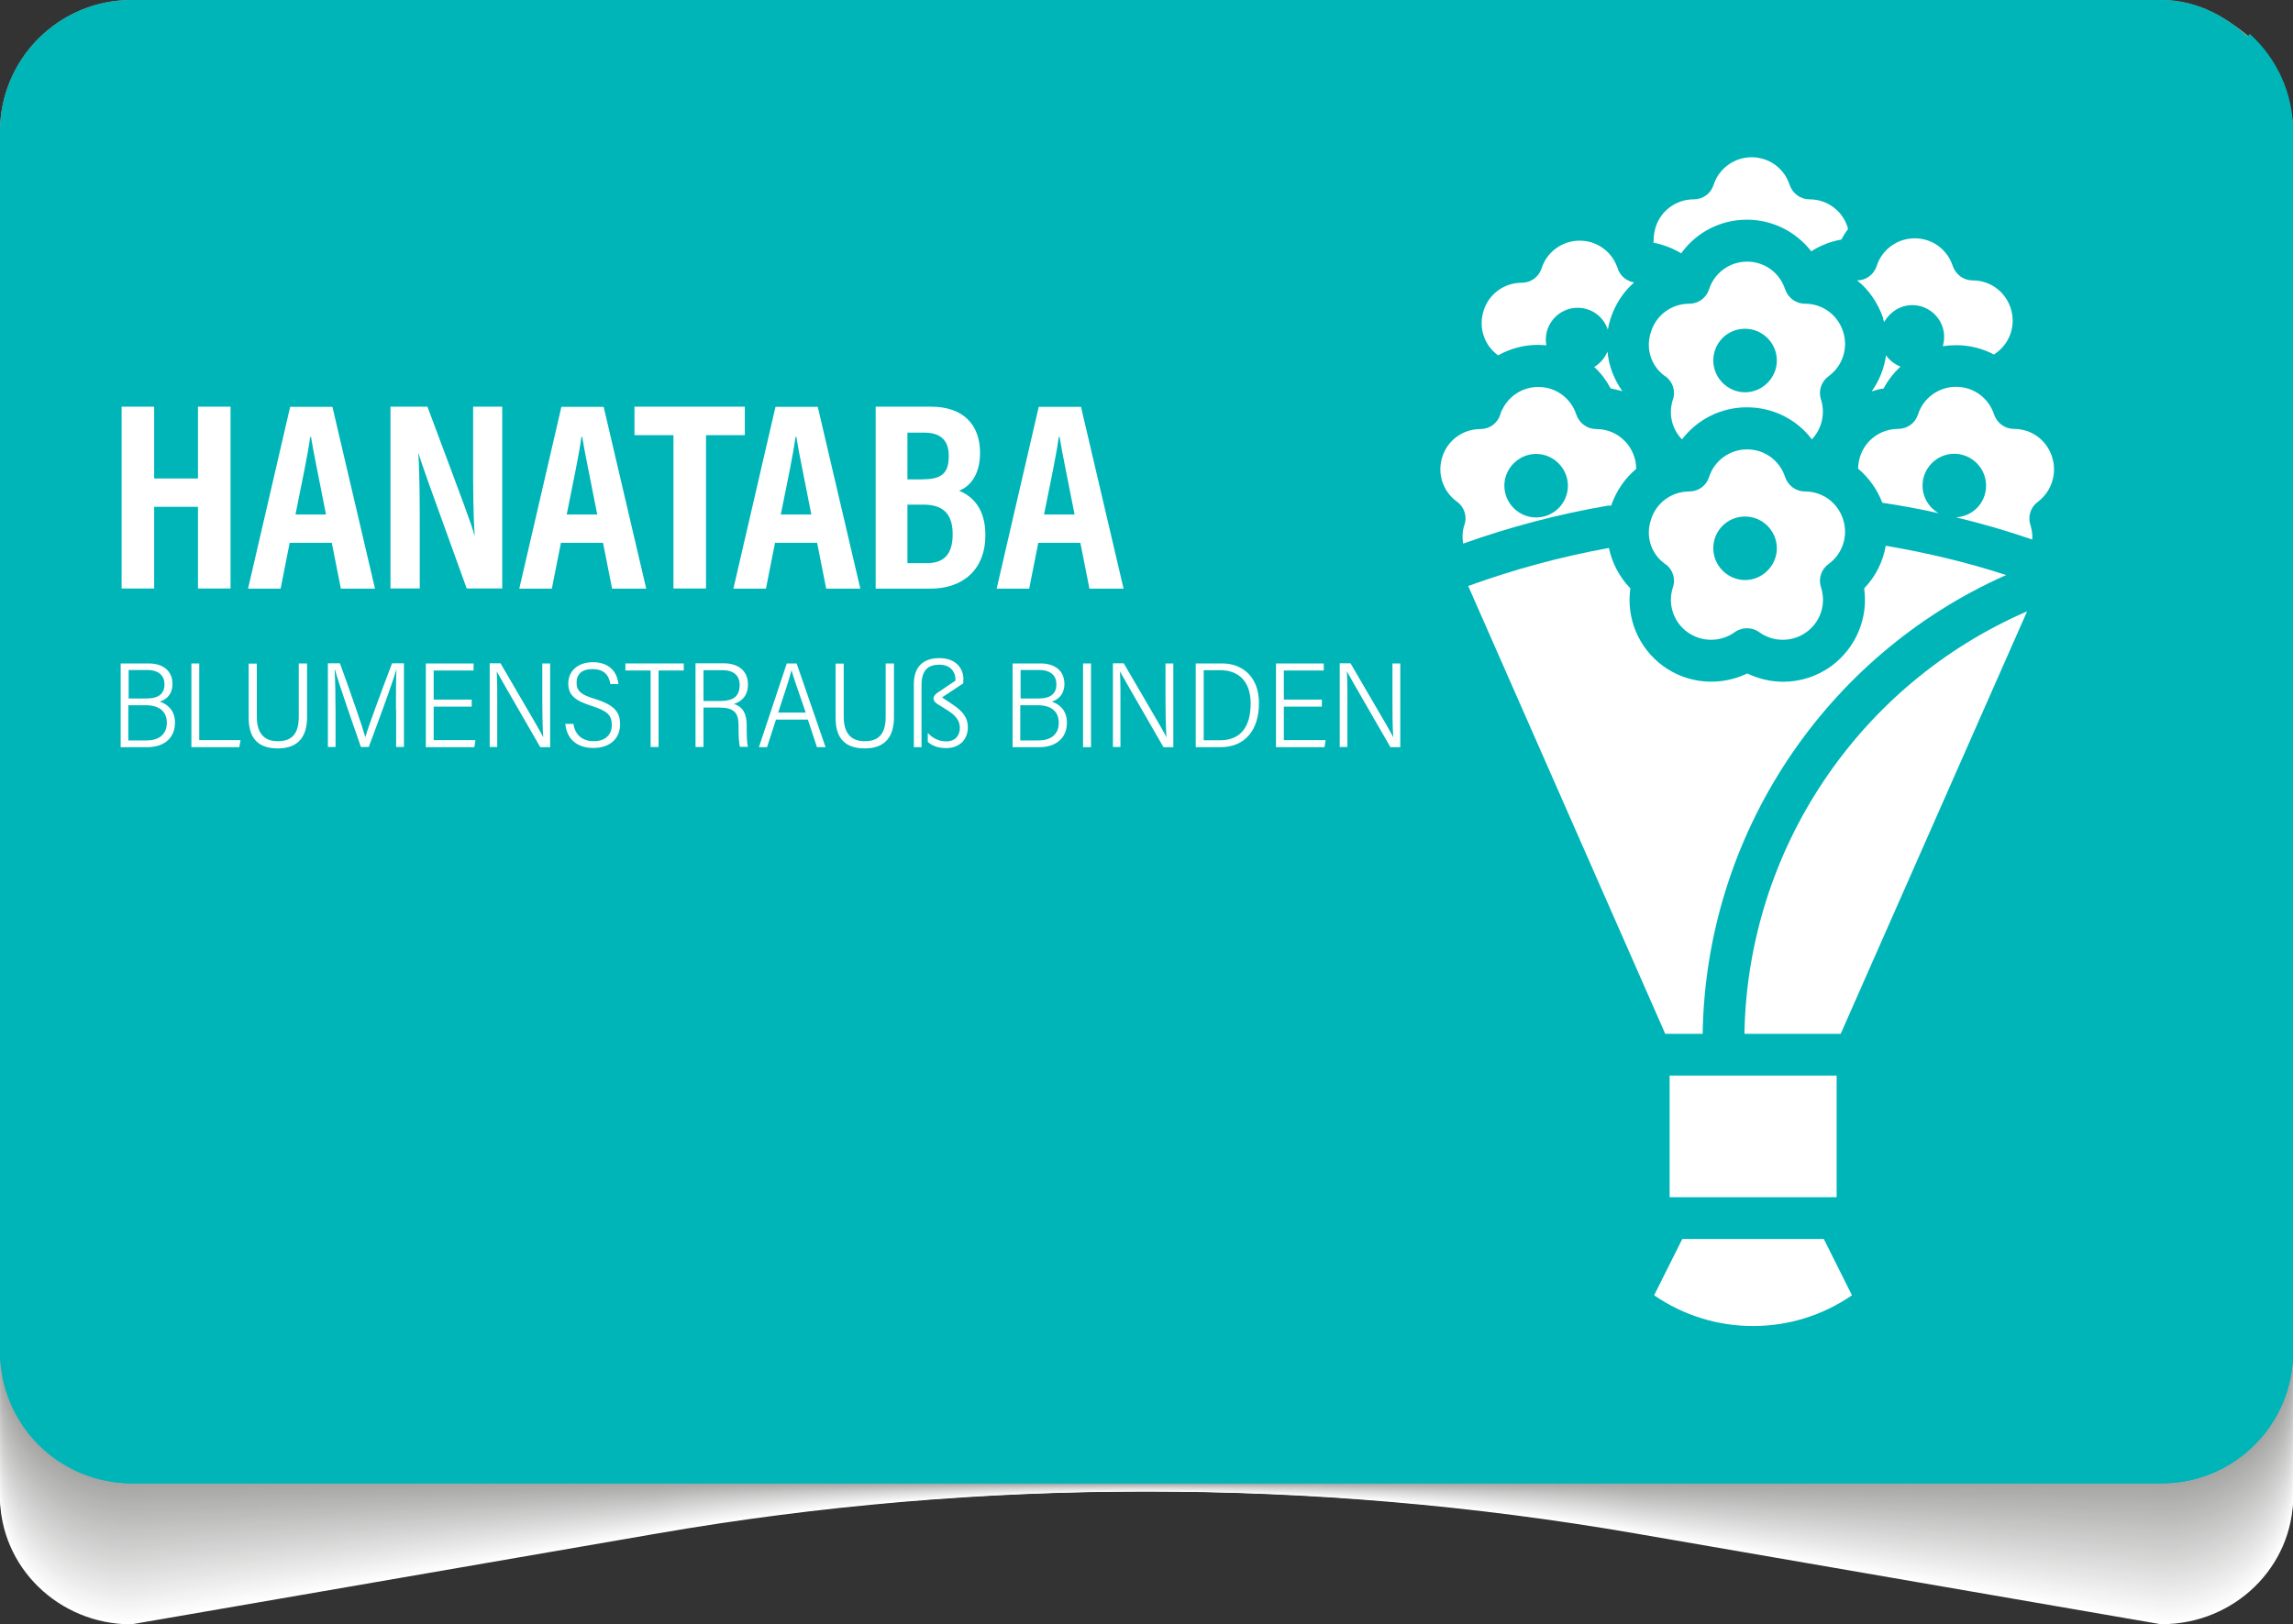 <?xml version="1.0" encoding="UTF-8"?><svg xmlns="http://www.w3.org/2000/svg" viewBox="0 0 146.51 103.81"><rect x="0" y="0" width="146.51" height="103.81" fill="#333333" stroke="none"/><defs><style>.cls-1{fill:#ddd;}.cls-2{fill:#b5b5b4;}.cls-3{fill:#f4f4f4;}.cls-4{fill:#fff;}.cls-5{fill:#d1d1d1;}.cls-6{fill:#fafafa;}.cls-7{fill:#d8d8d8;}.cls-8{fill:#f6f6f6;}.cls-9{fill:#bfbfbf;}.cls-10{fill:#d3d3d2;}.cls-11{fill:#dcdcdb;}.cls-12{fill:#b8b8b7;}.cls-13{fill:#a6a6a6;}.cls-14{fill:#a5a5a4;}.cls-15{isolation:isolate;}.cls-16{fill:#d6d6d6;}.cls-17{fill:#b1b1b0;}.cls-18{fill:#f3f3f2;}.cls-19{fill:#acacab;}.cls-20{fill:#c3c3c2;}.cls-21{fill:#b3b3b2;}.cls-22{fill:#cfcfcf;}.cls-23{fill:#bdbdbd;}.cls-24{fill:#a8a8a7;}.cls-25{fill:#e1e1e1;}.cls-26{fill:#e6e6e6;}.cls-27{fill:#c1c1c0;}.cls-28{fill:#cacac9;}.cls-29{fill:#d4d4d4;}.cls-30{fill:#00b5b8;}.cls-31{fill:#eaeaea;}.cls-32{fill:#c8c8c8;}.cls-33{fill:#fdfdfd;}.cls-34{fill:#e4e4e4;}.cls-35{fill:#fbfbfb;}.cls-36{fill:#babab9;}.cls-37{fill:#b6b6b6;}.cls-38{fill:#afafaf;}.cls-39{fill:#ebebeb;}.cls-40{fill:#adadad;}.cls-41{fill:#e8e8e8;}.cls-42{fill:#c5c5c4;}.cls-43{fill:#efefef;}.cls-44{mix-blend-mode:overlay;}.cls-45{fill:#aaaaa9;}.cls-46{fill:#cccccb;}.cls-47{fill:#f1f1f1;}.cls-48{fill:#e3e3e2;}.cls-49{fill:#bcbcbb;}.cls-50{fill:#cdcdcd;}.cls-51{fill:#f8f8f8;}.cls-52{fill:#c6c6c6;}.cls-53{fill:#dadad9;}.cls-54{fill:#ededed;}.cls-55{fill:#dfdfdf;}</style></defs><g class="cls-15"><g id="Ebene_2"><g><path class="cls-4" d="m138.11,103.81l-33.68-5.82c-20.63-3.56-41.74-3.56-62.36,0l-33.68,5.82C3.76,103.81,0,100.15,0,95.64V19.68C0,15.17,3.76,11.51,8.4,11.51h129.72c4.64,0,8.4,3.66,8.4,8.17v75.95c0,4.51-3.76,8.17-8.4,8.17Z"/><path class="cls-33" d="m0,19.46C0,14.94,3.76,11.28,8.4,11.28h129.72c4.64,0,8.4,3.66,8.4,8.18v75.99c0,4.52-3.76,8.18-8.4,8.18l-33.68-5.7c-20.22-3.49-42.14-3.49-62.36,0l-33.68,5.7C3.76,103.63,0,99.97,0,95.45V19.46Z"/><path class="cls-35" d="m0,19.24C0,14.72,3.76,11.06,8.4,11.06h129.72c4.64,0,8.4,3.66,8.4,8.18v76.03c0,4.52-3.76,8.18-8.4,8.18l-33.69-5.59c-19.82-3.42-42.54-3.42-62.36,0l-33.67,5.59C3.76,103.46,0,99.79,0,95.27V19.24Z"/><path class="cls-6" d="m0,19.02c0-4.52,3.76-8.19,8.4-8.19h129.72c4.64,0,8.4,3.67,8.4,8.19v76.07c0,4.52-3.76,8.19-8.4,8.19l-33.69-5.48c-19.41-3.35-42.94-3.35-62.35,0l-33.67,5.48c-4.64,0-8.4-3.67-8.4-8.19V19.02Z"/><path class="cls-51" d="m0,18.8C0,14.27,3.76,10.6,8.4,10.6h129.72c4.64,0,8.4,3.67,8.4,8.19v76.12c0,4.52-3.76,8.19-8.4,8.19l-33.7-5.36c-19.01-3.28-43.34-3.28-62.35,0l-33.67,5.36C3.76,103.1,0,99.44,0,94.91V18.8Z"/><path class="cls-8" d="m0,18.58C0,14.05,3.76,10.38,8.4,10.38h129.72c4.64,0,8.4,3.67,8.4,8.2v76.16c0,4.53-3.76,8.2-8.4,8.2l-33.7-5.25c-18.6-3.21-43.74-3.21-62.35,0l-33.67,5.25C3.76,102.93,0,99.26,0,94.73V18.58Z"/><path class="cls-3" d="m0,18.35C0,13.82,3.76,10.15,8.4,10.15h129.72c4.64,0,8.4,3.67,8.4,8.2v76.2c0,4.53-3.76,8.2-8.4,8.2l-33.71-5.13c-18.2-3.14-44.15-3.14-62.35,0l-33.67,5.13C3.76,102.75,0,99.08,0,94.55V18.35Z"/><path class="cls-18" d="m0,18.13C0,13.6,3.76,9.93,8.4,9.93h129.72c4.64,0,8.4,3.67,8.4,8.21v76.24c0,4.53-3.76,8.21-8.4,8.21l-33.71-5.02c-17.8-3.07-44.55-3.07-62.34,0l-33.67,5.02C3.76,102.57,0,98.9,0,94.37V18.13Z"/><path class="cls-47" d="m0,17.91C0,13.38,3.76,9.7,8.4,9.7h129.72c4.64,0,8.4,3.68,8.4,8.21v76.28c0,4.53-3.76,8.21-8.4,8.21l-33.71-4.9c-17.39-3-44.95-3-62.34,0l-33.66,4.9C3.76,102.4,0,98.72,0,94.19V17.91Z"/><path class="cls-43" d="m0,17.69C0,13.15,3.76,9.48,8.4,9.48h129.72c4.64,0,8.4,3.68,8.4,8.21v76.32c0,4.54-3.76,8.21-8.4,8.21l-33.72-4.79c-16.99-2.93-45.35-2.93-62.34,0l-33.66,4.79C3.76,102.22,0,98.54,0,94.01V17.69Z"/><path class="cls-54" d="m0,17.47C0,12.93,3.76,9.25,8.4,9.25h129.72c4.64,0,8.4,3.68,8.4,8.22v76.36c0,4.54-3.76,8.22-8.4,8.22l-33.72-4.68c-16.58-2.86-45.75-2.86-62.33,0l-33.66,4.68C3.76,102.04,0,98.36,0,93.83V17.47Z"/><path class="cls-39" d="m0,17.25C0,12.71,3.76,9.02,8.4,9.02h129.72c4.64,0,8.4,3.68,8.4,8.22v76.4c0,4.54-3.76,8.22-8.4,8.22l-33.73-4.56c-16.18-2.79-46.15-2.79-62.33,0l-33.66,4.56C3.76,101.87,0,98.19,0,93.64V17.25Z"/><path class="cls-31" d="m0,17.03C0,12.48,3.76,8.8,8.4,8.8h129.72c4.64,0,8.4,3.68,8.4,8.23v76.44c0,4.54-3.76,8.23-8.4,8.23l-33.73-4.45c-15.77-2.72-46.56-2.72-62.33,0l-33.66,4.45C3.76,101.69,0,98.01,0,93.46V17.03Z"/><path class="cls-41" d="m0,16.8C0,12.26,3.76,8.57,8.4,8.57h129.72c4.64,0,8.4,3.69,8.4,8.23v76.48c0,4.55-3.76,8.23-8.4,8.23l-33.74-4.33c-15.37-2.65-46.96-2.65-62.33,0l-33.66,4.33C3.76,101.51,0,97.83,0,93.28V16.8Z"/><path class="cls-26" d="m0,16.58C0,12.04,3.76,8.35,8.4,8.35h129.72c4.64,0,8.4,3.69,8.4,8.24v76.52c0,4.55-3.76,8.24-8.4,8.24l-33.74-4.22c-14.96-2.58-47.36-2.58-62.32,0l-33.65,4.22C3.76,101.34,0,97.65,0,93.1V16.58Z"/><path class="cls-34" d="m0,16.36C0,11.81,3.76,8.12,8.4,8.12h129.72c4.64,0,8.4,3.69,8.4,8.24v76.56c0,4.55-3.76,8.24-8.4,8.24l-33.75-4.11c-14.56-2.52-47.76-2.52-62.32,0l-33.65,4.11C3.76,101.16,0,97.47,0,92.92V16.36Z"/><path class="cls-48" d="m0,16.14C0,11.59,3.76,7.9,8.4,7.9h129.72c4.64,0,8.4,3.69,8.4,8.24v76.6c0,4.55-3.76,8.24-8.4,8.24l-33.75-3.99c-14.16-2.45-48.16-2.45-62.32,0l-33.65,3.99C3.76,100.98,0,97.29,0,92.74V16.14Z"/><path class="cls-25" d="m0,15.92C0,11.36,3.76,7.67,8.4,7.67h129.72c4.64,0,8.4,3.69,8.4,8.25v76.64c0,4.56-3.76,8.25-8.4,8.25l-33.76-3.88c-13.75-2.38-48.56-2.38-62.31,0l-33.65,3.88C3.76,100.81,0,97.11,0,92.56V15.92Z"/><path class="cls-55" d="m0,15.7C0,11.14,3.76,7.45,8.4,7.45h129.72c4.64,0,8.4,3.69,8.4,8.25v76.68c0,4.56-3.76,8.25-8.4,8.25l-33.76-3.76c-13.35-2.31-48.96-2.31-62.31,0l-33.65,3.76C3.76,100.63,0,96.94,0,92.38V15.7Z"/><path class="cls-1" d="m0,15.48C0,10.92,3.76,7.22,8.4,7.22h129.72c4.64,0,8.4,3.7,8.4,8.26v76.72c0,4.56-3.76,8.26-8.4,8.26l-33.76-3.65c-12.94-2.24-49.37-2.24-62.31,0l-33.65,3.65C3.76,100.45,0,96.76,0,92.2V15.48Z"/><path class="cls-11" d="m0,15.26C0,10.69,3.76,6.99,8.4,6.99h129.72c4.64,0,8.4,3.7,8.4,8.26v76.76c0,4.56-3.76,8.26-8.4,8.26l-33.77-3.54c-12.54-2.17-49.77-2.17-62.31,0l-33.64,3.54C3.76,100.28,0,96.58,0,92.02V15.26Z"/><path class="cls-53" d="m0,15.03C0,10.47,3.76,6.77,8.4,6.77h129.72c4.64,0,8.4,3.7,8.4,8.27v76.8c0,4.57-3.76,8.27-8.4,8.27l-33.77-3.42c-12.13-2.1-50.17-2.1-62.3,0l-33.64,3.42C3.76,100.1,0,96.4,0,91.83V15.03Z"/><path class="cls-7" d="m0,14.81C0,10.25,3.76,6.54,8.4,6.54h129.72c4.64,0,8.4,3.7,8.4,8.27v76.84c0,4.57-3.76,8.27-8.4,8.27l-33.78-3.31c-11.73-2.03-50.57-2.03-62.3,0l-33.64,3.31C3.76,99.92,0,96.22,0,91.65V14.81Z"/><path class="cls-16" d="m0,14.59C0,10.02,3.76,6.32,8.4,6.32h129.72c4.64,0,8.4,3.7,8.4,8.27v76.88c0,4.57-3.76,8.27-8.4,8.27l-33.78-3.19c-11.32-1.96-50.97-1.96-62.3,0l-33.64,3.19C3.76,99.75,0,96.04,0,91.47V14.59Z"/><path class="cls-29" d="m0,14.37C0,9.8,3.76,6.09,8.4,6.09h129.72c4.64,0,8.4,3.71,8.4,8.28v76.92c0,4.57-3.76,8.28-8.4,8.28l-33.79-3.08c-10.92-1.89-51.37-1.89-62.29,0l-33.64,3.08C3.76,99.57,0,95.86,0,91.29V14.37Z"/><path class="cls-10" d="m0,14.15C0,9.57,3.76,5.87,8.4,5.87h129.72c4.64,0,8.4,3.71,8.4,8.28v76.96c0,4.57-3.76,8.28-8.4,8.28l-33.79-2.97c-10.52-1.82-51.78-1.82-62.29,0l-33.64,2.97C3.76,99.39,0,95.69,0,91.11V14.15Z"/><path class="cls-5" d="m0,13.93C0,9.35,3.76,5.64,8.4,5.64h129.72c4.64,0,8.4,3.71,8.4,8.29v77c0,4.58-3.76,8.29-8.4,8.29l-33.8-2.85c-10.11-1.75-52.18-1.75-62.29,0l-33.63,2.85C3.76,99.22,0,95.51,0,90.93V13.93Z"/><path class="cls-22" d="m0,13.71C0,9.13,3.76,5.41,8.4,5.41h129.72c4.64,0,8.4,3.71,8.4,8.29v77.04c0,4.58-3.76,8.29-8.4,8.29l-33.8-2.74c-9.71-1.68-52.58-1.68-62.29,0l-33.63,2.74C3.76,99.04,0,95.33,0,90.75V13.71Z"/><path class="cls-50" d="m0,13.49C0,8.9,3.76,5.19,8.4,5.19h129.72c4.64,0,8.4,3.71,8.4,8.3v77.08c0,4.58-3.76,8.3-8.4,8.3l-33.81-2.62c-9.3-1.61-52.98-1.61-62.28,0l-33.63,2.62C3.76,98.86,0,95.15,0,90.57V13.49Z"/><path class="cls-46" d="m0,13.26C0,8.68,3.76,4.96,8.4,4.96h129.72c4.64,0,8.4,3.72,8.4,8.3v77.12c0,4.58-3.76,8.3-8.4,8.3l-33.81-2.51c-8.9-1.54-53.38-1.54-62.28,0l-33.63,2.51C3.76,98.69,0,94.97,0,90.39V13.26Z"/><path class="cls-28" d="m0,13.04C0,8.46,3.76,4.74,8.4,4.74h129.72c4.64,0,8.4,3.72,8.4,8.3v77.16c0,4.59-3.76,8.3-8.4,8.3l-33.81-2.4c-8.49-1.47-53.78-1.47-62.28,0l-33.63,2.4C3.76,98.51,0,94.79,0,90.21V13.04Z"/><path class="cls-32" d="m0,12.82C0,8.23,3.76,4.51,8.4,4.51h129.72c4.64,0,8.4,3.72,8.4,8.31v77.2c0,4.59-3.76,8.31-8.4,8.31l-33.82-2.28c-8.09-1.4-54.19-1.4-62.27,0l-33.63,2.28C3.76,98.33,0,94.61,0,90.02V12.82Z"/><path class="cls-52" d="m0,12.6C0,8.01,3.76,4.29,8.4,4.29h129.72c4.64,0,8.4,3.72,8.4,8.31v77.24c0,4.59-3.76,8.31-8.4,8.31l-33.82-2.17c-7.68-1.33-54.59-1.33-62.27,0l-33.62,2.17C3.76,98.16,0,94.44,0,89.84V12.6Z"/><path class="cls-42" d="m0,12.38C0,7.79,3.76,4.06,8.4,4.06h129.72c4.64,0,8.4,3.72,8.4,8.32v77.28c0,4.59-3.76,8.32-8.4,8.32l-33.83-2.05c-7.28-1.26-54.99-1.26-62.27,0l-33.62,2.05C3.76,97.98,0,94.26,0,89.66V12.38Z"/><path class="cls-20" d="m0,12.16C0,7.56,3.76,3.84,8.4,3.84h129.72c4.64,0,8.4,3.73,8.4,8.32v77.32c0,4.6-3.76,8.32-8.4,8.32l-33.83-1.94c-6.88-1.19-55.39-1.19-62.27,0l-33.62,1.94C3.76,97.8,0,94.08,0,89.48V12.16Z"/><path class="cls-27" d="m0,11.94C0,7.34,3.76,3.61,8.4,3.61h129.72c4.64,0,8.4,3.73,8.4,8.33v77.36c0,4.6-3.76,8.33-8.4,8.33l-33.84-1.83c-6.47-1.12-55.79-1.12-62.26,0l-33.62,1.83C3.76,97.63,0,93.9,0,89.3V11.94Z"/><path class="cls-9" d="m0,11.72C0,7.11,3.76,3.38,8.4,3.38h129.72c4.64,0,8.4,3.73,8.4,8.33v77.4c0,4.6-3.76,8.33-8.4,8.33l-33.84-1.71c-6.07-1.05-56.19-1.05-62.26,0l-33.62,1.71C3.76,97.45,0,93.72,0,89.12V11.72Z"/><path class="cls-23" d="m0,11.49C0,6.89,3.76,3.16,8.4,3.16h129.72c4.64,0,8.4,3.73,8.4,8.34v77.44c0,4.6-3.76,8.34-8.4,8.34l-33.85-1.6c-5.66-.98-56.6-.98-62.26,0l-33.61,1.6C3.76,97.27,0,93.54,0,88.94V11.49Z"/><path class="cls-49" d="m0,11.27C0,6.67,3.76,2.93,8.4,2.93h129.72c4.64,0,8.4,3.73,8.4,8.34v77.49c0,4.61-3.76,8.34-8.4,8.34l-33.85-1.48c-5.26-.91-57-.91-62.25,0l-33.61,1.48C3.76,97.1,0,93.36,0,88.76V11.27Z"/><path class="cls-36" d="m0,11.05C0,6.44,3.76,2.71,8.4,2.71h129.72c4.64,0,8.4,3.74,8.4,8.34v77.53c0,4.61-3.76,8.34-8.4,8.34l-33.86-1.37c-4.85-.84-57.4-.84-62.25,0l-33.61,1.37C3.76,96.92,0,93.19,0,88.58V11.05Z"/><path class="cls-12" d="m0,10.83C0,6.22,3.76,2.48,8.4,2.48h129.72c4.64,0,8.4,3.74,8.4,8.35v77.57c0,4.61-3.76,8.35-8.4,8.35l-33.86-1.25c-4.45-.77-57.8-.77-62.25,0l-33.61,1.25C3.76,96.74,0,93.01,0,88.4V10.83Z"/><path class="cls-37" d="m0,10.61C0,6,3.76,2.26,8.4,2.26h129.72c4.64,0,8.4,3.74,8.4,8.35v77.61c0,4.61-3.76,8.35-8.4,8.35l-33.86-1.14c-4.04-.7-58.2-.7-62.25,0l-33.61,1.14C3.76,96.57,0,92.83,0,88.21V10.61Z"/><path class="cls-2" d="m0,10.39C0,5.77,3.76,2.03,8.4,2.03h129.72c4.64,0,8.4,3.74,8.4,8.36v77.65c0,4.62-3.76,8.36-8.4,8.36l-33.87-1.03c-3.64-.63-58.6-.63-62.24,0l-33.61,1.03C3.76,96.39,0,92.65,0,88.03V10.39Z"/><path class="cls-21" d="m0,10.17C0,5.55,3.76,1.8,8.4,1.8h129.72c4.64,0,8.4,3.74,8.4,8.36v77.69c0,4.62-3.76,8.36-8.4,8.36l-33.87-.91c-3.24-.56-59-.56-62.24,0l-33.6.91C3.76,96.21,0,92.47,0,87.85V10.17Z"/><path class="cls-17" d="m0,9.94C0,5.32,3.76,1.58,8.4,1.58h129.72c4.64,0,8.4,3.75,8.4,8.37v77.73c0,4.62-3.76,8.37-8.4,8.37l-33.88-.8c-2.83-.49-59.41-.49-62.24,0l-33.6.8C3.76,96.04,0,92.29,0,87.67V9.94Z"/><path class="cls-38" d="m0,9.72C0,5.1,3.76,1.35,8.4,1.35h129.72c4.64,0,8.4,3.75,8.4,8.37v77.77c0,4.62-3.76,8.37-8.4,8.37l-33.88-.68c-2.43-.42-59.81-.42-62.23,0l-33.6.68C3.76,95.86,0,92.11,0,87.49V9.72Z"/><path class="cls-40" d="m0,9.5C0,4.88,3.76,1.13,8.4,1.13h129.72c4.64,0,8.4,3.75,8.4,8.37v77.81c0,4.62-3.76,8.37-8.4,8.37l-33.89-.57c-2.02-.35-60.21-.35-62.23,0l-33.6.57C3.76,95.68,0,91.93,0,87.31V9.5Z"/><path class="cls-19" d="m0,9.28C0,4.65,3.76.9,8.4.9h129.72c4.64,0,8.4,3.75,8.4,8.38v77.85c0,4.63-3.76,8.38-8.4,8.38l-33.89-.46c-1.62-.28-60.61-.28-62.23,0l-33.6.46C3.76,95.51,0,91.76,0,87.13V9.28Z"/><path class="cls-45" d="m0,9.06C0,4.43,3.76.68,8.4.68h129.72c4.64,0,8.4,3.75,8.4,8.38v77.89c0,4.63-3.76,8.38-8.4,8.38l-33.9-.34c-1.21-.21-61.01-.21-62.23,0l-33.6.34C3.76,95.33,0,91.58,0,86.95V9.06Z"/><path class="cls-24" d="m0,8.84C0,4.21,3.76.45,8.4.45h129.72c4.64,0,8.4,3.76,8.4,8.39v77.93c0,4.63-3.76,8.39-8.4,8.39l-33.9-.23c-.81-.14-61.41-.14-62.22,0l-33.59.23C3.76,95.15,0,91.4,0,86.77V8.84Z"/><path class="cls-13" d="m0,8.62C0,3.98,3.76.23,8.4.23h129.72c4.64,0,8.4,3.76,8.4,8.39v77.97c0,4.63-3.76,8.39-8.4,8.39l-33.91-.11c-.4-.07-61.82-.07-62.22,0l-33.59.11C3.76,94.98,0,91.22,0,86.59V8.62Z"/><rect class="cls-14" x="0" width="146.51" height="94.8" rx="8.4" ry="8.4"/></g><rect class="cls-30" x="0" width="146.51" height="94.8" rx="8.4" ry="8.4"/><g class="cls-44"><path class="cls-30" d="m8.4,94.8h129.72c4.64,0,8.4-3.76,8.4-8.4V8.4c0-2.48-1.07-4.7-2.78-6.24C100.63,66.26,20.83,72.47,0,72.62v13.78C0,91.04,3.76,94.8,8.4,94.8Z"/></g><g><path class="cls-4" d="m7.71,42.4h1.79c.89,0,1.52.45,1.52,1.31,0,.72-.46,1.03-.81,1.13.36.12.97.45.97,1.34,0,1.02-.73,1.57-1.76,1.57h-1.71v-5.35Zm1.65,2.24c.83,0,1.15-.35,1.15-.91,0-.51-.33-.91-1.09-.91h-1.2v1.82h1.15Zm-1.15,2.68h1.16c.74,0,1.29-.35,1.29-1.13,0-.69-.45-1.12-1.35-1.12h-1.11v2.25Z"/><path class="cls-4" d="m12.22,42.4h.51v4.9h2.64l-.08.45h-3.06v-5.35Z"/><path class="cls-4" d="m16.41,42.4v3.4c0,.94.36,1.57,1.35,1.57s1.33-.6,1.33-1.57v-3.4h.53v3.43c0,1.13-.46,2-1.87,2-1.27,0-1.86-.67-1.86-1.94v-3.48h.52Z"/><path class="cls-4" d="m25.3,45.36c0-1.02,0-2.01.03-2.56h-.01c-.26.91-1.18,3.4-1.76,4.94h-.5c-.44-1.28-1.39-3.96-1.66-4.95h-.02c.04.62.06,1.82.06,2.74v2.21h-.49v-5.35h.77c.62,1.7,1.42,4,1.62,4.71h.01c.1-.45,1.05-3,1.7-4.71h.76v5.35h-.5v-2.38Z"/><path class="cls-4" d="m30.14,45.16h-2.43v2.14h2.67l-.07.45h-3.1v-5.35h3.05v.45h-2.55v1.86h2.43v.45Z"/><path class="cls-4" d="m31.29,47.74v-5.35h.69c2.33,3.99,2.63,4.5,2.73,4.73h0c-.05-.74-.06-1.6-.06-2.46v-2.26h.5v5.35h-.63c-2.49-4.3-2.65-4.61-2.78-4.84h0c.04.7.03,1.58.03,2.54v2.29h-.49Z"/><path class="cls-4" d="m36.64,46.26c.11.77.64,1.11,1.3,1.11s1.15-.35,1.15-1.03c0-.63-.27-.9-1.27-1.22-1.08-.34-1.51-.69-1.51-1.45s.59-1.35,1.57-1.35c1.1,0,1.57.68,1.63,1.4h-.51c-.09-.6-.44-.96-1.14-.96s-1.02.34-1.02.87.28.77,1.18,1.04c1.3.4,1.6.89,1.6,1.62,0,.9-.63,1.51-1.71,1.51s-1.7-.6-1.79-1.54h.51Z"/><path class="cls-4" d="m41.57,42.85h-1.61v-.45h3.73v.45h-1.61v4.89h-.51v-4.89Z"/><path class="cls-4" d="m44.95,45.23v2.51h-.51v-5.35h1.79c.92,0,1.56.46,1.56,1.35,0,.79-.49,1.13-.9,1.25.57.17.82.62.82,1.37v.08c0,.5,0,.97.08,1.29h-.51c-.07-.21-.09-.76-.09-1.28v-.09c0-.81-.29-1.14-1.24-1.14h-1.01Zm0-.43h1.05c.76,0,1.26-.22,1.26-1.03,0-.6-.39-.94-1.1-.94h-1.21v1.96Z"/><path class="cls-4" d="m49.58,45.99l-.57,1.76h-.52c.49-1.45,1.23-3.71,1.78-5.35h.63l1.85,5.35h-.55l-.58-1.76h-2.04Zm1.9-.45c-.5-1.48-.8-2.29-.9-2.69h-.01c-.16.64-.45,1.46-.85,2.69h1.76Z"/><path class="cls-4" d="m53.91,42.4v3.4c0,.94.36,1.57,1.35,1.57s1.33-.6,1.33-1.57v-3.4h.53v3.43c0,1.13-.46,2-1.87,2-1.27,0-1.86-.67-1.86-1.94v-3.48h.52Z"/><path class="cls-4" d="m61.55,43.41v.26l-1.36.9h0s.69.46.69.46c.72.48.96.91.96,1.45,0,.83-.58,1.33-1.38,1.33-.56,0-.93-.17-1.18-.4v-.57c.39.43.84.54,1.18.54.6,0,.87-.4.87-.86,0-.38-.18-.74-.75-1.1l-.69-.43c-.32-.21-.33-.49.01-.72l1.15-.77c.02-.49-.26-1.02-1.03-1.02-.66,0-1.14.29-1.14,1.29v3.98h-.49v-4.04c0-1.11.61-1.65,1.63-1.65,1.09,0,1.54.69,1.54,1.36Z"/><path class="cls-4" d="m64.7,42.4h1.79c.89,0,1.52.45,1.52,1.31,0,.72-.46,1.03-.81,1.13.36.12.97.45.97,1.34,0,1.02-.73,1.57-1.76,1.57h-1.71v-5.35Zm1.65,2.24c.83,0,1.15-.35,1.15-.91,0-.51-.33-.91-1.09-.91h-1.2v1.82h1.15Zm-1.15,2.68h1.16c.74,0,1.29-.35,1.29-1.13,0-.69-.45-1.12-1.35-1.12h-1.11v2.25Z"/><path class="cls-4" d="m69.71,42.4v5.35h-.51v-5.35h.51Z"/><path class="cls-4" d="m71.11,47.74v-5.35h.69c2.33,3.99,2.63,4.5,2.73,4.73h0c-.05-.74-.06-1.6-.06-2.46v-2.26h.5v5.35h-.63c-2.49-4.3-2.65-4.61-2.78-4.84h0c.04.7.03,1.58.03,2.54v2.29h-.49Z"/><path class="cls-4" d="m76.39,42.4h1.71c1.25,0,2.34.82,2.34,2.54s-.9,2.81-2.44,2.81h-1.6v-5.35Zm.51,4.91h1.06c1.32,0,1.95-.88,1.95-2.35s-.83-2.13-1.94-2.13h-1.06v4.48Z"/><path class="cls-4" d="m84.46,45.16h-2.43v2.14h2.67l-.07.45h-3.1v-5.35h3.05v.45h-2.55v1.86h2.43v.45Z"/><path class="cls-4" d="m85.6,47.74v-5.35h.69c2.33,3.99,2.63,4.5,2.73,4.73h0c-.05-.74-.05-1.6-.05-2.46v-2.26h.5v5.35h-.63c-2.49-4.3-2.65-4.61-2.78-4.84h0c.04.7.03,1.58.03,2.54v2.29h-.49Z"/></g></g><g id="Ebene_3"><g><path class="cls-4" d="m7.77,25.99h2.08v4.59h2.8v-4.59h2.08v11.62h-2.08v-5.22h-2.8v5.22h-2.08v-11.62Z"/><path class="cls-4" d="m18.51,34.69l-.58,2.93h-2.08l2.69-11.62h2.7l2.72,11.62h-2.18l-.58-2.93h-2.69Zm2.32-1.81c-.43-2.23-.78-3.85-.96-4.96h-.05c-.14,1.07-.51,2.82-.94,4.96h1.95Z"/><path class="cls-4" d="m24.95,37.61v-11.62h2.36c2.4,6.42,2.87,7.65,3,8.22h.02c-.1-1.4-.1-3.11-.1-5.01v-3.21h1.86v11.62h-2.27c-2.48-6.85-2.92-8.08-3.07-8.62h-.02c.09,1.43.09,3.14.09,5.23v3.39h-1.87Z"/><path class="cls-4" d="m35.84,34.69l-.58,2.93h-2.08l2.69-11.62h2.7l2.72,11.62h-2.18l-.58-2.93h-2.69Zm2.32-1.81c-.43-2.23-.78-3.85-.96-4.96h-.05c-.14,1.07-.51,2.82-.94,4.96h1.95Z"/><path class="cls-4" d="m43.02,27.81h-2.48v-1.82h7.05v1.82h-2.48v9.8h-2.08v-9.8Z"/><path class="cls-4" d="m49.52,34.69l-.58,2.93h-2.08l2.69-11.62h2.7l2.72,11.62h-2.18l-.58-2.93h-2.69Zm2.32-1.81c-.43-2.23-.78-3.85-.96-4.96h-.05c-.14,1.07-.51,2.82-.94,4.96h1.95Z"/><path class="cls-4" d="m55.95,25.99h3.54c2.02,0,3.13,1.12,3.13,2.95,0,1.47-.7,2.18-1.34,2.42.82.34,1.68,1.09,1.68,2.84,0,2.21-1.44,3.42-3.51,3.42h-3.5v-11.62Zm3.04,4.64c1.29,0,1.63-.5,1.63-1.5s-.53-1.48-1.56-1.48h-1.08v2.99h1Zm-1,5.36h1.24c1.04,0,1.64-.53,1.64-1.84,0-1.2-.5-1.9-1.87-1.9h-1.02v3.74Z"/><path class="cls-4" d="m66.34,34.69l-.58,2.93h-2.08l2.69-11.62h2.7l2.72,11.62h-2.18l-.58-2.93h-2.69Zm2.32-1.81c-.43-2.23-.78-3.85-.96-4.96h-.05c-.14,1.07-.51,2.82-.94,4.96h1.95Z"/></g></g><g id="Ebene_9"><g id="solid"><g><path class="cls-4" d="m95.72,22.71c.77-.43,1.63-.67,2.55-.67.18,0,.37.02.53.03-.02-.12-.03-.25-.03-.37,0-1.12.92-2.03,2.03-2.03.9,0,1.67.58,1.93,1.4.05-.25.1-.48.18-.72.3-.92.82-1.7,1.5-2.3-.48-.08-.9-.42-1.05-.9-.35-1.07-1.32-1.77-2.43-1.77s-2.1.72-2.43,1.77c-.18.55-.68.92-1.27.92h0c-1.12,0-2.1.72-2.43,1.77-.35,1.07.02,2.22.92,2.87Z"/><path class="cls-4" d="m106.41,36.05c.47.33.67.95.48,1.48-.35,1.07.03,2.22.93,2.87.9.65,2.12.65,3.02,0,.23-.17.52-.25.78-.25.28,0,.55.08.78.25.9.65,2.12.65,3.02,0s1.28-1.8.93-2.87c-.18-.55.02-1.15.48-1.48.9-.65,1.28-1.8.93-2.87h0c-.35-1.07-1.32-1.77-2.43-1.77h0c-.58,0-1.08-.37-1.27-.92-.35-1.07-1.32-1.77-2.43-1.77s-2.1.72-2.43,1.77c-.18.55-.68.92-1.27.92h0c-1.12,0-2.1.72-2.43,1.77-.38,1.07-.02,2.22.9,2.87Zm5.09-3.04c1.12,0,2.03.92,2.03,2.03s-.92,2.03-2.03,2.03-2.03-.92-2.03-2.03c0-1.13.9-2.03,2.03-2.03Z"/><path class="cls-4" d="m120.32,20.36c.02.07.03.13.07.22.35-.63,1.02-1.08,1.8-1.08,1.12,0,2.03.92,2.03,2.03,0,.2-.03.4-.08.6.28-.05.57-.07.85-.07.87,0,1.7.22,2.42.6.03-.03.08-.07.13-.1.9-.65,1.28-1.8.93-2.87s-1.32-1.77-2.43-1.77h0c-.58,0-1.08-.37-1.27-.92-.35-1.07-1.32-1.77-2.43-1.77s-2.1.72-2.43,1.77c-.18.55-.68.92-1.25.92.73.58,1.33,1.43,1.67,2.43Z"/><path class="cls-4" d="m101.86,23.45c.42.38.77.85,1.05,1.37.25.05.5.12.75.18-.53-.75-.87-1.62-.95-2.53-.18.42-.48.77-.85.98Z"/><path class="cls-4" d="m111.61,14.04c1.65,0,3.15.77,4.12,2.02.58-.37,1.23-.63,1.92-.75.13-.23.27-.47.43-.67-.02-.05-.03-.1-.03-.13-.35-1.07-1.32-1.77-2.43-1.77h0c-.58,0-1.08-.37-1.27-.92-.35-1.07-1.32-1.77-2.43-1.77s-2.1.72-2.43,1.77c-.18.55-.68.92-1.27.92h0c-1.12,0-2.1.72-2.43,1.77-.08.27-.13.53-.13.82,0,.07,0,.12-.02.18.63.12,1.23.35,1.78.68.95-1.33,2.5-2.15,4.2-2.15Z"/><path class="cls-4" d="m119.6,25.01c.25-.08.48-.15.75-.18.28-.53.65-1,1.08-1.4-.37-.15-.68-.38-.92-.72-.12.82-.43,1.62-.92,2.3Z"/><path class="cls-4" d="m106.41,24.05c.47.33.67.95.48,1.48-.3.92-.07,1.88.58,2.55.97-1.27,2.48-2.05,4.15-2.05s3.19.78,4.15,2.05c.63-.67.87-1.65.58-2.55-.18-.55.02-1.15.48-1.48.9-.65,1.28-1.8.93-2.87s-1.32-1.77-2.43-1.77h0c-.58,0-1.08-.37-1.27-.92-.35-1.07-1.32-1.77-2.43-1.77s-2.1.72-2.43,1.77c-.18.55-.68.92-1.27.92h0c-1.12,0-2.1.72-2.43,1.77-.38,1.07-.02,2.22.9,2.87Zm5.09-3.04c1.12,0,2.03.92,2.03,2.03s-.92,2.03-2.03,2.03-2.03-.92-2.03-2.03c0-1.13.9-2.03,2.03-2.03Z"/><path class="cls-4" d="m107.49,79.18l-1.8,3.6c3.8,2.62,8.84,2.62,12.64,0l-1.8-3.6h-9.04Z"/><path class="cls-4" d="m111.46,66.07h6.15l11.91-27c-10.74,4.65-17.86,15.21-18.06,27Z"/><rect class="cls-4" x="106.68" y="68.74" width="10.67" height="7.77"/><path class="cls-4" d="m131.11,29.18c-.35-1.07-1.32-1.77-2.43-1.77h0c-.58,0-1.08-.37-1.27-.92-.35-1.07-1.32-1.77-2.43-1.77s-2.1.72-2.43,1.77c-.18.55-.68.92-1.27.92h0c-1.12,0-2.1.72-2.43,1.77-.08.25-.12.52-.13.77.68.57,1.22,1.32,1.55,2.18,1.2.18,2.42.4,3.6.67-.62-.35-1.03-1.02-1.03-1.77,0-1.12.92-2.03,2.03-2.03s2.03.92,2.03,2.03-.85,1.97-1.92,2.03c1.65.4,3.27.87,4.87,1.42.02-.32-.02-.63-.12-.93-.18-.55.02-1.15.48-1.48.88-.67,1.25-1.82.9-2.89Z"/><path class="cls-4" d="m102.94,32.32c.32-.93.88-1.75,1.6-2.35,0-.27-.03-.52-.12-.78-.35-1.07-1.32-1.77-2.43-1.77h0c-.58,0-1.08-.37-1.27-.92-.35-1.07-1.32-1.77-2.43-1.77-.98,0-1.85.55-2.28,1.4h0c-.07.12-.12.23-.15.37-.18.55-.68.92-1.27.92h0c-1.12,0-2.1.72-2.43,1.77-.35,1.07.03,2.22.93,2.87.47.33.67.95.48,1.48-.13.38-.15.8-.08,1.2,2.99-1.07,6.09-1.88,9.21-2.42.07,0,.17-.02.25,0Zm-4.79.75c-1.12,0-2.03-.92-2.03-2.03s.92-2.03,2.03-2.03,2.03.92,2.03,2.03c0,1.13-.92,2.03-2.03,2.03Z"/><path class="cls-4" d="m108.79,66.07c.2-12.74,7.82-24.18,19.39-29.32-2.52-.82-5.09-1.43-7.69-1.87-.18,1.02-.65,1.97-1.38,2.72.27,1.9-.52,3.8-2.1,4.97-.92.67-2,1-3.07,1-.78,0-1.57-.18-2.3-.53-1.72.83-3.79.68-5.37-.47-1.58-1.15-2.37-3.07-2.1-4.97-.7-.72-1.17-1.63-1.37-2.58-3.05.55-6.07,1.37-8.99,2.43l12.59,28.62h2.38Z"/></g></g></g></g></svg>